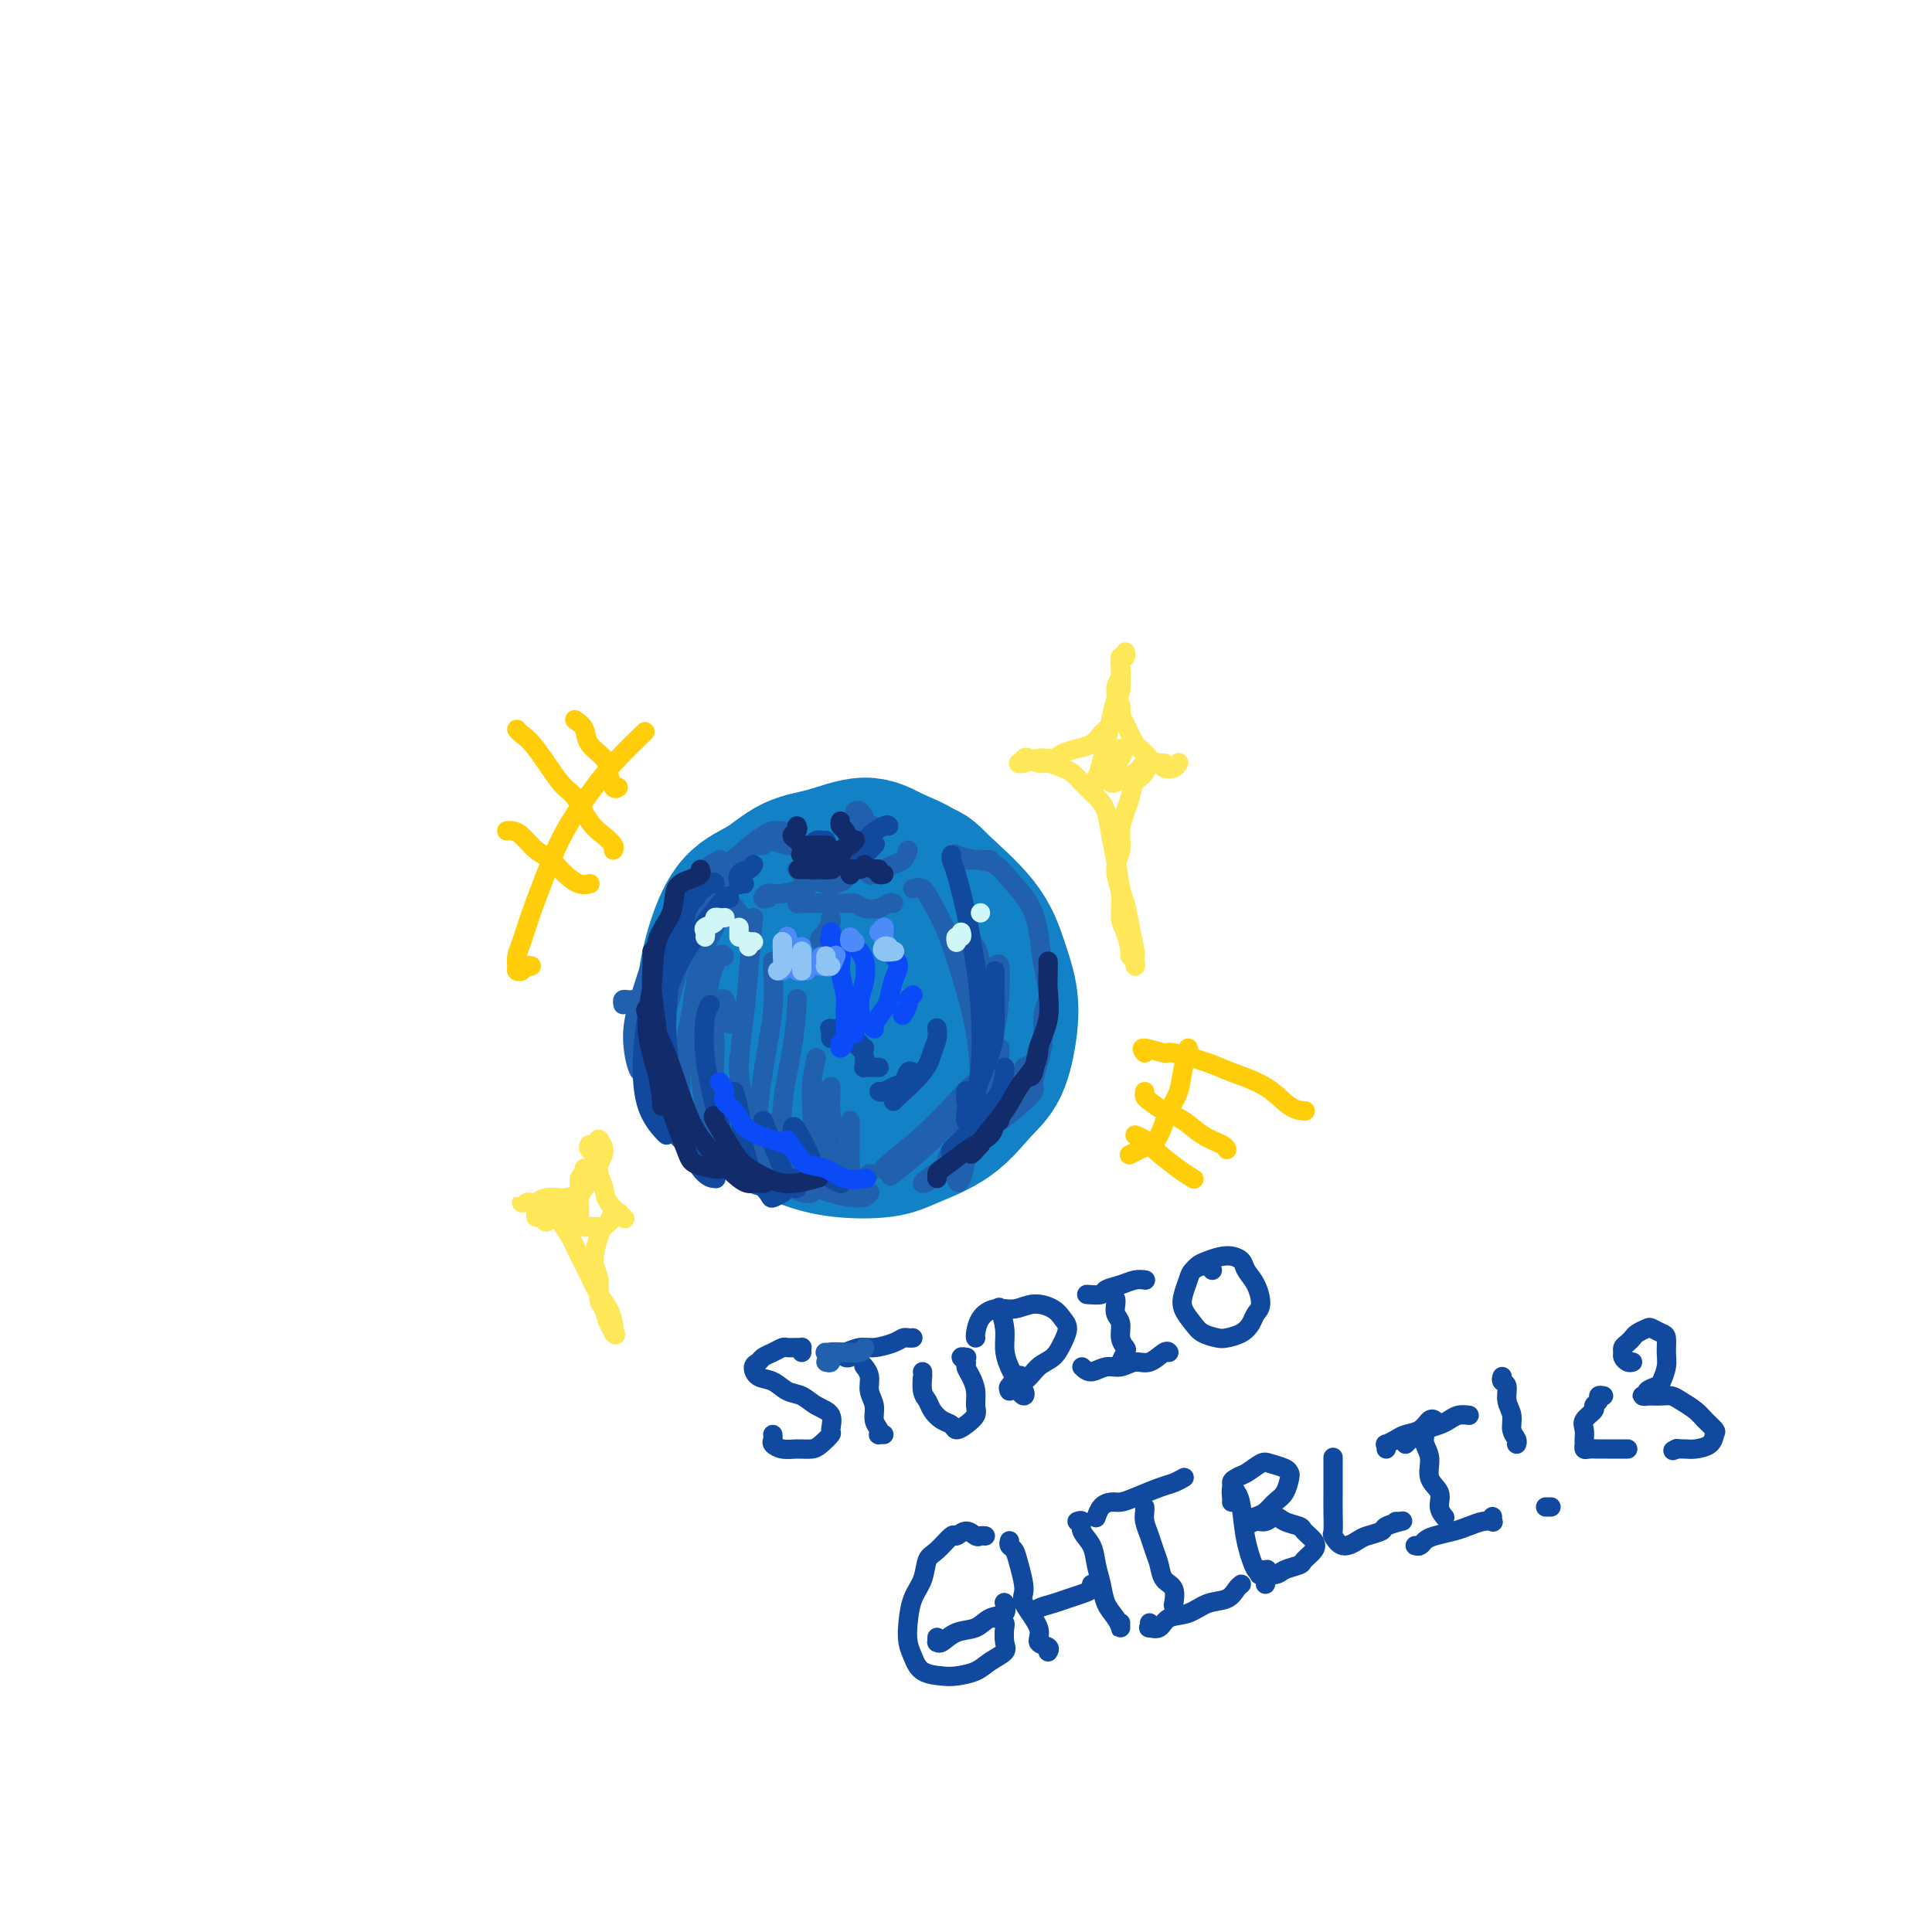 <svg viewBox='0 0 400 400' version='1.1' xmlns='http://www.w3.org/2000/svg' xmlns:xlink='http://www.w3.org/1999/xlink'><g fill='none' stroke='rgb(19,129,197)' stroke-width='28' stroke-linecap='round' stroke-linejoin='round'><path d='M162,190c-0.267,-0.073 -0.533,-0.145 -1,0c-0.467,0.145 -1.133,0.508 -2,1c-0.867,0.492 -1.935,1.113 -3,2c-1.065,0.887 -2.127,2.040 -3,3c-0.873,0.960 -1.557,1.726 -2,3c-0.443,1.274 -0.644,3.054 -1,5c-0.356,1.946 -0.866,4.058 -1,6c-0.134,1.942 0.110,3.716 1,6c0.890,2.284 2.427,5.079 4,7c1.573,1.921 3.182,2.968 5,4c1.818,1.032 3.847,2.048 6,3c2.153,0.952 4.432,1.839 7,2c2.568,0.161 5.427,-0.406 8,-1c2.573,-0.594 4.861,-1.215 7,-2c2.139,-0.785 4.131,-1.733 6,-3c1.869,-1.267 3.617,-2.854 5,-5c1.383,-2.146 2.400,-4.852 3,-7c0.600,-2.148 0.781,-3.737 1,-6c0.219,-2.263 0.475,-5.200 0,-8c-0.475,-2.800 -1.681,-5.463 -3,-8c-1.319,-2.537 -2.752,-4.946 -4,-7c-1.248,-2.054 -2.310,-3.751 -4,-5c-1.690,-1.249 -4.008,-2.049 -6,-3c-1.992,-0.951 -3.659,-2.054 -6,-2c-2.341,0.054 -5.355,1.263 -8,2c-2.645,0.737 -4.922,1.001 -7,2c-2.078,0.999 -3.956,2.734 -6,4c-2.044,1.266 -4.252,2.063 -6,4c-1.748,1.937 -3.036,5.014 -4,8c-0.964,2.986 -1.606,5.881 -2,9c-0.394,3.119 -0.541,6.463 0,9c0.541,2.537 1.771,4.269 3,6'/><path d='M149,219c1.094,3.599 2.329,5.095 4,7c1.671,1.905 3.777,4.218 6,6c2.223,1.782 4.565,3.032 7,4c2.435,0.968 4.965,1.655 8,2c3.035,0.345 6.574,0.347 9,0c2.426,-0.347 3.739,-1.042 6,-2c2.261,-0.958 5.469,-2.179 8,-4c2.531,-1.821 4.386,-4.242 6,-6c1.614,-1.758 2.989,-2.854 4,-5c1.011,-2.146 1.658,-5.341 2,-8c0.342,-2.659 0.378,-4.781 0,-7c-0.378,-2.219 -1.170,-4.533 -2,-7c-0.830,-2.467 -1.699,-5.086 -4,-8c-2.301,-2.914 -6.035,-6.123 -8,-8c-1.965,-1.877 -2.163,-2.424 -4,-3c-1.837,-0.576 -5.314,-1.182 -8,-1c-2.686,0.182 -4.581,1.153 -7,2c-2.419,0.847 -5.363,1.570 -8,3c-2.637,1.430 -4.966,3.567 -7,6c-2.034,2.433 -3.772,5.162 -5,8c-1.228,2.838 -1.945,5.784 -2,9c-0.055,3.216 0.553,6.703 1,9c0.447,2.297 0.732,3.406 2,5c1.268,1.594 3.518,3.675 6,5c2.482,1.325 5.197,1.896 8,2c2.803,0.104 5.694,-0.259 8,-1c2.306,-0.741 4.027,-1.862 6,-3c1.973,-1.138 4.199,-2.295 6,-4c1.801,-1.705 3.177,-3.959 4,-6c0.823,-2.041 1.092,-3.869 1,-6c-0.092,-2.131 -0.546,-4.566 -1,-7'/><path d='M195,201c-0.514,-3.149 -1.800,-4.520 -3,-6c-1.200,-1.480 -2.314,-3.068 -4,-4c-1.686,-0.932 -3.942,-1.208 -6,-1c-2.058,0.208 -3.916,0.900 -6,2c-2.084,1.100 -4.394,2.607 -6,4c-1.606,1.393 -2.509,2.673 -3,4c-0.491,1.327 -0.570,2.701 0,4c0.570,1.299 1.788,2.525 3,3c1.212,0.475 2.419,0.201 4,0c1.581,-0.201 3.536,-0.328 5,-1c1.464,-0.672 2.436,-1.891 3,-3c0.564,-1.109 0.719,-2.110 1,-3c0.281,-0.890 0.688,-1.670 0,-3c-0.688,-1.330 -2.473,-3.211 -4,-4c-1.527,-0.789 -2.798,-0.484 -4,0c-1.202,0.484 -2.336,1.149 -4,2c-1.664,0.851 -3.858,1.888 -5,3c-1.142,1.112 -1.230,2.299 -1,3c0.230,0.701 0.780,0.914 1,1c0.220,0.086 0.110,0.043 0,0'/></g>
<g fill='none' stroke='rgb(33,96,173)' stroke-width='4' stroke-linecap='round' stroke-linejoin='round'><path d='M158,175c-0.436,-0.011 -0.871,-0.023 -1,0c-0.129,0.023 0.049,0.079 0,0c-0.049,-0.079 -0.324,-0.293 -1,0c-0.676,0.293 -1.752,1.093 -3,2c-1.248,0.907 -2.668,1.920 -4,3c-1.332,1.080 -2.578,2.226 -4,4c-1.422,1.774 -3.022,4.174 -4,7c-0.978,2.826 -1.334,6.077 -2,9c-0.666,2.923 -1.641,5.518 -2,7c-0.359,1.482 -0.103,1.852 0,2c0.103,0.148 0.051,0.074 0,0'/><path d='M162,172c-0.740,-0.030 -1.480,-0.061 -2,0c-0.520,0.061 -0.819,0.212 -2,1c-1.181,0.788 -3.244,2.211 -5,4c-1.756,1.789 -3.203,3.943 -5,6c-1.797,2.057 -3.942,4.015 -6,7c-2.058,2.985 -4.029,6.996 -5,10c-0.971,3.004 -0.941,5.001 -1,7c-0.059,1.999 -0.208,4.000 0,5c0.208,1.000 0.774,1.000 1,1c0.226,-0.000 0.113,-0.000 0,0'/><path d='M149,178c-0.939,0.478 -1.878,0.957 -3,2c-1.122,1.043 -2.427,2.651 -4,5c-1.573,2.349 -3.412,5.438 -5,9c-1.588,3.562 -2.923,7.595 -4,11c-1.077,3.405 -1.897,6.181 -2,9c-0.103,2.819 0.511,5.682 1,7c0.489,1.318 0.854,1.091 1,1c0.146,-0.091 0.073,-0.045 0,0'/><path d='M153,180c-0.918,0.450 -1.836,0.900 -3,2c-1.164,1.100 -2.574,2.850 -4,5c-1.426,2.150 -2.868,4.699 -4,8c-1.132,3.301 -1.952,7.354 -3,11c-1.048,3.646 -2.322,6.884 -3,10c-0.678,3.116 -0.759,6.108 0,8c0.759,1.892 2.360,2.683 3,3c0.640,0.317 0.320,0.158 0,0'/><path d='M153,189c-0.729,-0.982 -1.457,-1.964 -2,-2c-0.543,-0.036 -0.900,0.872 -2,3c-1.100,2.128 -2.943,5.474 -4,9c-1.057,3.526 -1.327,7.232 -2,11c-0.673,3.768 -1.749,7.598 -2,12c-0.251,4.402 0.325,9.376 1,12c0.675,2.624 1.451,2.899 2,3c0.549,0.101 0.871,0.029 1,0c0.129,-0.029 0.064,-0.014 0,0'/><path d='M150,198c-0.217,-0.351 -0.434,-0.702 -1,0c-0.566,0.702 -1.483,2.456 -2,5c-0.517,2.544 -0.636,5.876 -1,9c-0.364,3.124 -0.973,6.038 -1,9c-0.027,2.962 0.529,5.970 1,9c0.471,3.030 0.858,6.080 2,8c1.142,1.920 3.038,2.709 4,3c0.962,0.291 0.989,0.083 1,0c0.011,-0.083 0.005,-0.042 0,0'/><path d='M151,212c-0.193,-2.190 -0.386,-4.380 -1,-5c-0.614,-0.620 -1.648,0.329 -2,2c-0.352,1.671 -0.022,4.062 0,7c0.022,2.938 -0.264,6.422 0,10c0.264,3.578 1.080,7.249 2,10c0.920,2.751 1.945,4.583 3,6c1.055,1.417 2.138,2.421 3,3c0.862,0.579 1.501,0.733 2,0c0.499,-0.733 0.857,-2.352 1,-3c0.143,-0.648 0.072,-0.324 0,0'/><path d='M153,219c-0.068,0.790 -0.137,1.580 0,3c0.137,1.420 0.479,3.468 1,6c0.521,2.532 1.222,5.546 2,8c0.778,2.454 1.634,4.346 3,6c1.366,1.654 3.242,3.070 5,4c1.758,0.930 3.399,1.373 4,1c0.601,-0.373 0.162,-1.562 0,-2c-0.162,-0.438 -0.046,-0.125 0,0c0.046,0.125 0.023,0.063 0,0'/><path d='M162,233c0.267,0.810 0.533,1.619 1,3c0.467,1.381 1.134,3.333 2,5c0.866,1.667 1.931,3.049 3,4c1.069,0.951 2.142,1.471 4,2c1.858,0.529 4.500,1.065 6,1c1.500,-0.065 1.857,-0.733 2,-1c0.143,-0.267 0.071,-0.134 0,0'/><path d='M129,208c-0.083,-0.423 -0.167,-0.845 0,-1c0.167,-0.155 0.583,-0.042 1,0c0.417,0.042 0.833,0.012 1,0c0.167,-0.012 0.083,-0.006 0,0'/><path d='M133,212c-0.095,0.114 -0.190,0.229 0,1c0.190,0.771 0.665,2.199 1,4c0.335,1.801 0.531,3.974 1,6c0.469,2.026 1.212,3.906 2,6c0.788,2.094 1.622,4.401 3,6c1.378,1.599 3.301,2.492 5,3c1.699,0.508 3.173,0.633 5,1c1.827,0.367 4.005,0.975 6,1c1.995,0.025 3.806,-0.532 5,-1c1.194,-0.468 1.770,-0.848 2,-1c0.230,-0.152 0.115,-0.076 0,0'/><path d='M156,190c-0.349,3.796 -0.698,7.593 -1,11c-0.302,3.407 -0.557,6.426 -1,10c-0.443,3.574 -1.075,7.704 -1,11c0.075,3.296 0.855,5.760 1,7c0.145,1.240 -0.346,1.257 0,1c0.346,-0.257 1.527,-0.788 2,-1c0.473,-0.212 0.236,-0.106 0,0'/><path d='M160,199c-0.051,0.260 -0.102,0.520 0,2c0.102,1.480 0.356,4.180 0,8c-0.356,3.820 -1.321,8.760 -2,13c-0.679,4.240 -1.071,7.780 -1,10c0.071,2.220 0.607,3.121 1,4c0.393,0.879 0.644,1.737 1,1c0.356,-0.737 0.816,-3.068 1,-4c0.184,-0.932 0.092,-0.466 0,0'/><path d='M165,207c0.050,-0.293 0.100,-0.587 0,1c-0.100,1.587 -0.349,5.054 -1,9c-0.651,3.946 -1.702,8.372 -2,12c-0.298,3.628 0.159,6.460 0,9c-0.159,2.540 -0.932,4.788 -1,6c-0.068,1.212 0.569,1.387 1,1c0.431,-0.387 0.654,-1.335 1,-3c0.346,-1.665 0.813,-4.047 1,-5c0.187,-0.953 0.093,-0.476 0,0'/><path d='M169,219c-0.480,2.211 -0.959,4.423 -1,7c-0.041,2.577 0.357,5.520 0,8c-0.357,2.480 -1.469,4.499 -2,6c-0.531,1.501 -0.483,2.485 0,3c0.483,0.515 1.399,0.562 2,-1c0.601,-1.562 0.886,-4.732 1,-6c0.114,-1.268 0.057,-0.634 0,0'/><path d='M172,226c-0.003,-0.454 -0.006,-0.907 0,-1c0.006,-0.093 0.020,0.175 0,1c-0.020,0.825 -0.074,2.206 0,4c0.074,1.794 0.276,4.000 0,6c-0.276,2.000 -1.030,3.793 -1,5c0.030,1.207 0.843,1.829 1,2c0.157,0.171 -0.342,-0.108 0,-1c0.342,-0.892 1.526,-2.398 2,-3c0.474,-0.602 0.237,-0.301 0,0'/><path d='M176,232c-0.004,0.067 -0.009,0.134 0,1c0.009,0.866 0.030,2.529 0,4c-0.030,1.471 -0.113,2.748 0,4c0.113,1.252 0.422,2.480 1,3c0.578,0.520 1.425,0.332 2,0c0.575,-0.332 0.879,-0.809 1,-1c0.121,-0.191 0.061,-0.095 0,0'/><path d='M189,184c0.691,-0.211 1.383,-0.421 2,0c0.617,0.421 1.160,1.474 2,3c0.840,1.526 1.977,3.524 3,6c1.023,2.476 1.931,5.431 3,9c1.069,3.569 2.300,7.752 3,12c0.700,4.248 0.868,8.561 1,12c0.132,3.439 0.228,6.003 0,8c-0.228,1.997 -0.779,3.428 -1,4c-0.221,0.572 -0.110,0.286 0,0'/><path d='M202,196c0.276,0.532 0.551,1.065 1,3c0.449,1.935 1.070,5.273 1,8c-0.070,2.727 -0.832,4.845 -1,8c-0.168,3.155 0.256,7.349 0,11c-0.256,3.651 -1.193,6.761 -2,10c-0.807,3.239 -1.484,6.608 -2,8c-0.516,1.392 -0.870,0.806 -1,0c-0.130,-0.806 -0.035,-1.832 0,-3c0.035,-1.168 0.010,-2.476 0,-3c-0.010,-0.524 -0.005,-0.262 0,0'/><path d='M206,200c0.414,-0.380 0.827,-0.760 1,0c0.173,0.760 0.104,2.660 0,5c-0.104,2.340 -0.243,5.120 -1,8c-0.757,2.880 -2.133,5.861 -3,9c-0.867,3.139 -1.227,6.438 -2,9c-0.773,2.562 -1.960,4.388 -3,6c-1.040,1.612 -1.934,3.011 -2,3c-0.066,-0.011 0.695,-1.432 1,-2c0.305,-0.568 0.152,-0.284 0,0'/><path d='M207,217c0.023,0.196 0.046,0.392 0,1c-0.046,0.608 -0.160,1.628 -1,3c-0.840,1.372 -2.405,3.097 -4,5c-1.595,1.903 -3.221,3.984 -5,6c-1.779,2.016 -3.710,3.966 -6,6c-2.290,2.034 -4.940,4.153 -6,5c-1.060,0.847 -0.530,0.424 0,0'/><path d='M204,221c0.648,0.308 1.296,0.617 1,1c-0.296,0.383 -1.537,0.841 -3,2c-1.463,1.159 -3.148,3.018 -5,5c-1.852,1.982 -3.869,4.086 -6,6c-2.131,1.914 -4.375,3.637 -6,5c-1.625,1.363 -2.631,2.365 -2,2c0.631,-0.365 2.901,-2.098 4,-3c1.099,-0.902 1.028,-0.972 1,-1c-0.028,-0.028 -0.014,-0.014 0,0'/><path d='M212,221c1.011,-0.526 2.022,-1.051 2,-1c-0.022,0.051 -1.077,0.679 -2,2c-0.923,1.321 -1.716,3.335 -3,5c-1.284,1.665 -3.061,2.980 -5,5c-1.939,2.020 -4.040,4.745 -6,7c-1.960,2.255 -3.777,4.041 -5,5c-1.223,0.959 -1.851,1.090 -2,1c-0.149,-0.090 0.182,-0.401 1,-1c0.818,-0.599 2.122,-1.487 4,-3c1.878,-1.513 4.331,-3.650 6,-5c1.669,-1.350 2.555,-1.914 4,-3c1.445,-1.086 3.449,-2.694 5,-4c1.551,-1.306 2.649,-2.310 3,-3c0.351,-0.690 -0.045,-1.067 0,-2c0.045,-0.933 0.531,-2.421 1,-4c0.469,-1.579 0.922,-3.250 1,-5c0.078,-1.750 -0.218,-3.580 0,-5c0.218,-1.420 0.949,-2.431 1,-4c0.051,-1.569 -0.579,-3.695 -1,-6c-0.421,-2.305 -0.631,-4.788 -1,-7c-0.369,-2.212 -0.895,-4.151 -2,-6c-1.105,-1.849 -2.789,-3.607 -4,-5c-1.211,-1.393 -1.949,-2.422 -3,-3c-1.051,-0.578 -2.417,-0.705 -4,-1c-1.583,-0.295 -3.384,-0.759 -4,-1c-0.616,-0.241 -0.046,-0.261 0,0c0.046,0.261 -0.432,0.802 0,1c0.432,0.198 1.776,0.053 3,0c1.224,-0.053 2.330,-0.014 3,0c0.670,0.014 0.906,0.004 1,0c0.094,-0.004 0.047,-0.002 0,0'/><path d='M167,180c-0.433,0.417 -0.866,0.833 -1,1c-0.134,0.167 0.032,0.084 0,0c-0.032,-0.084 -0.263,-0.169 0,0c0.263,0.169 1.021,0.592 2,1c0.979,0.408 2.179,0.803 3,1c0.821,0.197 1.262,0.197 2,0c0.738,-0.197 1.772,-0.593 2,-1c0.228,-0.407 -0.350,-0.827 -1,-1c-0.650,-0.173 -1.371,-0.099 -2,0c-0.629,0.099 -1.165,0.223 -2,0c-0.835,-0.223 -1.970,-0.792 -3,-1c-1.030,-0.208 -1.954,-0.054 -2,0c-0.046,0.054 0.786,0.007 1,0c0.214,-0.007 -0.191,0.027 0,0c0.191,-0.027 0.977,-0.115 2,0c1.023,0.115 2.283,0.435 3,0c0.717,-0.435 0.891,-1.623 1,-2c0.109,-0.377 0.154,0.058 0,0c-0.154,-0.058 -0.508,-0.608 -1,-1c-0.492,-0.392 -1.122,-0.627 -2,-1c-0.878,-0.373 -2.003,-0.886 -3,-1c-0.997,-0.114 -1.866,0.170 -3,0c-1.134,-0.170 -2.532,-0.792 -3,-1c-0.468,-0.208 -0.005,-0.000 0,0c0.005,0.000 -0.446,-0.206 0,0c0.446,0.206 1.790,0.826 3,1c1.210,0.174 2.286,-0.097 3,0c0.714,0.097 1.068,0.562 2,1c0.932,0.438 2.443,0.849 3,1c0.557,0.151 0.159,0.043 0,0c-0.159,-0.043 -0.080,-0.022 0,0'/><path d='M177,168c0.257,-0.179 0.514,-0.359 1,0c0.486,0.359 1.201,1.256 1,2c-0.201,0.744 -1.318,1.334 -2,2c-0.682,0.666 -0.929,1.408 -1,2c-0.071,0.592 0.032,1.035 0,1c-0.032,-0.035 -0.201,-0.548 0,-1c0.201,-0.452 0.772,-0.843 1,-1c0.228,-0.157 0.114,-0.078 0,0'/><path d='M181,171c-0.350,0.326 -0.700,0.651 -1,1c-0.300,0.349 -0.549,0.720 -1,1c-0.451,0.280 -1.104,0.468 -2,1c-0.896,0.532 -2.037,1.407 -3,2c-0.963,0.593 -1.750,0.905 -2,1c-0.250,0.095 0.035,-0.027 0,0c-0.035,0.027 -0.391,0.203 0,0c0.391,-0.203 1.528,-0.785 3,-1c1.472,-0.215 3.278,-0.061 4,0c0.722,0.061 0.361,0.031 0,0'/><path d='M188,176c-0.243,0.755 -0.486,1.510 -1,2c-0.514,0.490 -1.298,0.716 -2,1c-0.702,0.284 -1.323,0.626 -2,1c-0.677,0.374 -1.411,0.780 -2,1c-0.589,0.220 -1.034,0.255 -1,0c0.034,-0.255 0.548,-0.799 1,-1c0.452,-0.201 0.844,-0.057 1,0c0.156,0.057 0.078,0.029 0,0'/><path d='M185,187c-0.273,-0.105 -0.545,-0.210 -1,0c-0.455,0.210 -1.092,0.736 -2,1c-0.908,0.264 -2.086,0.267 -3,0c-0.914,-0.267 -1.565,-0.804 -2,-1c-0.435,-0.196 -0.653,-0.053 -1,0c-0.347,0.053 -0.824,0.014 -1,0c-0.176,-0.014 -0.050,-0.004 0,0c0.050,0.004 0.025,0.002 0,0'/><path d='M172,190c0.087,0.263 0.174,0.526 0,1c-0.174,0.474 -0.610,1.160 -1,2c-0.390,0.840 -0.733,1.833 -1,2c-0.267,0.167 -0.456,-0.494 0,-1c0.456,-0.506 1.559,-0.859 2,-1c0.441,-0.141 0.221,-0.071 0,0'/><path d='M174,187c-0.771,0.001 -1.541,0.001 -2,0c-0.459,-0.001 -0.606,-0.004 -1,0c-0.394,0.004 -1.034,0.015 -2,0c-0.966,-0.015 -2.259,-0.057 -3,0c-0.741,0.057 -0.931,0.211 -1,0c-0.069,-0.211 -0.019,-0.788 0,-1c0.019,-0.212 0.005,-0.061 0,0c-0.005,0.061 -0.003,0.030 0,0'/><path d='M159,186c-0.475,0.121 -0.950,0.243 -1,0c-0.050,-0.243 0.326,-0.850 1,-1c0.674,-0.150 1.644,0.156 3,0c1.356,-0.156 3.096,-0.773 4,-1c0.904,-0.227 0.973,-0.065 1,0c0.027,0.065 0.014,0.032 0,0'/></g>
<g fill='none' stroke='rgb(17,73,159)' stroke-width='4' stroke-linecap='round' stroke-linejoin='round'><path d='M169,175c-0.435,0.793 -0.869,1.585 -1,2c-0.131,0.415 0.042,0.451 0,1c-0.042,0.549 -0.300,1.611 0,2c0.300,0.389 1.158,0.105 2,0c0.842,-0.105 1.669,-0.030 2,0c0.331,0.030 0.165,0.015 0,0'/><path d='M175,177c-0.405,-0.114 -0.811,-0.229 -1,0c-0.189,0.229 -0.162,0.800 0,1c0.162,0.200 0.461,0.029 1,0c0.539,-0.029 1.320,0.085 2,0c0.680,-0.085 1.260,-0.369 2,-1c0.740,-0.631 1.640,-1.609 2,-2c0.360,-0.391 0.180,-0.196 0,0'/><path d='M184,171c-0.097,-0.182 -0.194,-0.364 -1,0c-0.806,0.364 -2.321,1.274 -3,2c-0.679,0.726 -0.522,1.266 -1,2c-0.478,0.734 -1.592,1.661 -2,2c-0.408,0.339 -0.110,0.091 0,0c0.110,-0.091 0.031,-0.026 0,0c-0.031,0.026 -0.016,0.013 0,0'/><path d='M171,174c-0.348,0.028 -0.696,0.056 -1,0c-0.304,-0.056 -0.565,-0.197 -1,0c-0.435,0.197 -1.044,0.733 -1,1c0.044,0.267 0.743,0.264 1,0c0.257,-0.264 0.074,-0.790 0,-1c-0.074,-0.210 -0.037,-0.105 0,0'/><path d='M156,179c-0.194,0.370 -0.388,0.740 -1,1c-0.612,0.260 -1.642,0.409 -2,1c-0.358,0.591 -0.043,1.622 0,2c0.043,0.378 -0.184,0.101 0,0c0.184,-0.101 0.780,-0.027 1,0c0.220,0.027 0.063,0.008 0,0c-0.063,-0.008 -0.031,-0.004 0,0'/><path d='M151,186c-0.069,-0.425 -0.138,-0.850 -1,0c-0.862,0.850 -2.518,2.974 -4,5c-1.482,2.026 -2.789,3.955 -4,6c-1.211,2.045 -2.325,4.208 -3,6c-0.675,1.792 -0.913,3.213 -1,4c-0.087,0.787 -0.025,0.939 0,1c0.025,0.061 0.012,0.030 0,0'/><path d='M148,183c-0.010,-0.320 -0.020,-0.640 -1,0c-0.980,0.640 -2.929,2.239 -4,4c-1.071,1.761 -1.264,3.684 -2,6c-0.736,2.316 -2.015,5.024 -3,8c-0.985,2.976 -1.676,6.220 -2,9c-0.324,2.780 -0.279,5.095 0,7c0.279,1.905 0.794,3.402 1,4c0.206,0.598 0.103,0.299 0,0'/><path d='M144,186c-0.583,0.035 -1.165,0.070 -2,1c-0.835,0.930 -1.921,2.754 -3,5c-1.079,2.246 -2.149,4.913 -3,8c-0.851,3.087 -1.482,6.592 -2,10c-0.518,3.408 -0.923,6.717 -1,10c-0.077,3.283 0.175,6.540 1,9c0.825,2.460 2.222,4.124 3,5c0.778,0.876 0.937,0.965 1,1c0.063,0.035 0.032,0.018 0,0'/><path d='M141,198c-0.345,-0.079 -0.691,-0.157 -1,0c-0.309,0.157 -0.582,0.550 -1,3c-0.418,2.450 -0.980,6.958 -1,11c-0.020,4.042 0.503,7.619 1,11c0.497,3.381 0.968,6.566 2,10c1.032,3.434 2.624,7.117 4,9c1.376,1.883 2.536,1.967 3,2c0.464,0.033 0.232,0.017 0,0'/><path d='M147,208c-0.377,0.616 -0.754,1.233 -1,3c-0.246,1.767 -0.361,4.686 0,8c0.361,3.314 1.197,7.024 2,10c0.803,2.976 1.574,5.217 2,7c0.426,1.783 0.506,3.107 1,4c0.494,0.893 1.402,1.356 2,1c0.598,-0.356 0.885,-1.530 1,-2c0.115,-0.470 0.057,-0.235 0,0'/><path d='M152,226c0.347,1.050 0.693,2.100 1,4c0.307,1.900 0.573,4.649 1,7c0.427,2.351 1.015,4.304 2,6c0.985,1.696 2.367,3.135 3,4c0.633,0.865 0.517,1.156 1,1c0.483,-0.156 1.567,-0.759 2,-1c0.433,-0.241 0.217,-0.121 0,0'/><path d='M158,232c0.633,1.626 1.266,3.251 2,5c0.734,1.749 1.570,3.621 2,5c0.430,1.379 0.456,2.267 1,3c0.544,0.733 1.608,1.313 2,1c0.392,-0.313 0.112,-1.518 0,-2c-0.112,-0.482 -0.056,-0.241 0,0'/><path d='M164,234c0.093,-0.633 0.186,-1.266 1,0c0.814,1.266 2.348,4.430 3,6c0.652,1.570 0.422,1.544 1,2c0.578,0.456 1.963,1.392 3,2c1.037,0.608 1.725,0.888 2,1c0.275,0.112 0.138,0.056 0,0'/><path d='M197,177c-0.067,0.253 -0.134,0.506 0,1c0.134,0.494 0.467,1.228 1,3c0.533,1.772 1.264,4.583 2,8c0.736,3.417 1.476,7.442 2,11c0.524,3.558 0.830,6.650 1,10c0.170,3.350 0.203,6.957 0,10c-0.203,3.043 -0.643,5.523 -1,7c-0.357,1.477 -0.632,1.953 -1,2c-0.368,0.047 -0.830,-0.333 -1,-1c-0.170,-0.667 -0.049,-1.619 0,-2c0.049,-0.381 0.024,-0.190 0,0'/><path d='M206,201c-0.008,1.022 -0.015,2.045 0,4c0.015,1.955 0.053,4.844 0,7c-0.053,2.156 -0.196,3.580 -1,6c-0.804,2.420 -2.268,5.836 -3,8c-0.732,2.164 -0.732,3.077 -1,4c-0.268,0.923 -0.804,1.856 -1,2c-0.196,0.144 -0.053,-0.500 0,-1c0.053,-0.500 0.015,-0.857 0,-1c-0.015,-0.143 -0.008,-0.071 0,0'/><path d='M208,221c-0.013,-0.015 -0.026,-0.030 0,0c0.026,0.030 0.090,0.106 0,1c-0.090,0.894 -0.336,2.608 -1,4c-0.664,1.392 -1.747,2.464 -3,4c-1.253,1.536 -2.676,3.535 -4,5c-1.324,1.465 -2.549,2.394 -3,3c-0.451,0.606 -0.129,0.887 0,1c0.129,0.113 0.064,0.056 0,0'/><path d='M194,213c-0.024,-0.158 -0.049,-0.315 0,0c0.049,0.315 0.171,1.104 0,2c-0.171,0.896 -0.634,1.900 -1,3c-0.366,1.100 -0.634,2.295 -2,4c-1.366,1.705 -3.829,3.921 -5,5c-1.171,1.079 -1.049,1.023 -1,1c0.049,-0.023 0.024,-0.011 0,0'/><path d='M189,222c-0.356,-0.204 -0.712,-0.409 -1,0c-0.288,0.409 -0.508,1.430 -1,2c-0.492,0.570 -1.256,0.689 -2,1c-0.744,0.311 -1.467,0.815 -2,1c-0.533,0.185 -0.874,0.050 -1,0c-0.126,-0.050 -0.036,-0.014 0,0c0.036,0.014 0.018,0.007 0,0'/><path d='M182,221c-0.196,0.006 -0.392,0.012 -1,0c-0.608,-0.012 -1.627,-0.042 -2,0c-0.373,0.042 -0.100,0.156 0,0c0.100,-0.156 0.027,-0.580 0,-1c-0.027,-0.420 -0.008,-0.834 0,-1c0.008,-0.166 0.004,-0.083 0,0'/><path d='M179,217c-0.453,0.111 -0.906,0.222 -1,0c-0.094,-0.222 0.171,-0.778 0,-1c-0.171,-0.222 -0.778,-0.111 -1,0c-0.222,0.111 -0.060,0.222 0,0c0.060,-0.222 0.017,-0.778 0,-1c-0.017,-0.222 -0.009,-0.111 0,0'/><path d='M174,213c0.226,-0.006 0.453,-0.012 0,0c-0.453,0.012 -1.585,0.042 -2,0c-0.415,-0.042 -0.111,-0.156 0,0c0.111,0.156 0.030,0.580 0,1c-0.030,0.420 -0.009,0.834 0,1c0.009,0.166 0.004,0.083 0,0'/></g>
<g fill='none' stroke='rgb(18,43,106)' stroke-width='4' stroke-linecap='round' stroke-linejoin='round'><path d='M145,180c0.137,0.338 0.275,0.677 0,1c-0.275,0.323 -0.962,0.632 -2,1c-1.038,0.368 -2.427,0.797 -3,2c-0.573,1.203 -0.329,3.180 -1,5c-0.671,1.820 -2.257,3.482 -3,6c-0.743,2.518 -0.644,5.890 -1,9c-0.356,3.110 -1.167,5.958 -1,9c0.167,3.042 1.313,6.279 2,9c0.687,2.721 0.916,4.925 1,6c0.084,1.075 0.024,1.021 0,1c-0.024,-0.021 -0.012,-0.011 0,0'/><path d='M135,197c0.025,0.884 0.050,1.769 0,3c-0.050,1.231 -0.175,2.809 0,5c0.175,2.191 0.649,4.996 1,8c0.351,3.004 0.577,6.206 1,9c0.423,2.794 1.041,5.179 2,8c0.959,2.821 2.257,6.076 3,8c0.743,1.924 0.931,2.516 2,3c1.069,0.484 3.019,0.861 4,1c0.981,0.139 0.995,0.040 1,0c0.005,-0.040 0.003,-0.020 0,0'/><path d='M134,209c-0.268,-0.069 -0.535,-0.139 0,1c0.535,1.139 1.873,3.486 3,6c1.127,2.514 2.045,5.195 3,8c0.955,2.805 1.948,5.732 3,8c1.052,2.268 2.163,3.876 4,6c1.837,2.124 4.400,4.765 6,6c1.600,1.235 2.239,1.063 3,1c0.761,-0.063 1.646,-0.018 2,0c0.354,0.018 0.177,0.009 0,0'/><path d='M148,231c-0.281,-0.044 -0.563,-0.088 0,1c0.563,1.088 1.969,3.307 3,5c1.031,1.693 1.685,2.860 3,4c1.315,1.140 3.291,2.254 5,3c1.709,0.746 3.153,1.124 5,1c1.847,-0.124 4.099,-0.750 5,-1c0.901,-0.250 0.450,-0.125 0,0'/><path d='M165,171c0.138,0.332 0.276,0.663 0,1c-0.276,0.337 -0.967,0.679 -1,1c-0.033,0.321 0.591,0.622 1,1c0.409,0.378 0.605,0.833 1,1c0.395,0.167 0.991,0.045 2,0c1.009,-0.045 2.431,-0.013 3,0c0.569,0.013 0.284,0.006 0,0'/><path d='M167,177c-0.380,0.028 -0.760,0.056 -1,0c-0.240,-0.056 -0.341,-0.197 0,0c0.341,0.197 1.125,0.732 2,1c0.875,0.268 1.843,0.268 3,0c1.157,-0.268 2.504,-0.803 3,-1c0.496,-0.197 0.142,-0.056 0,0c-0.142,0.056 -0.071,0.028 0,0'/><path d='M174,170c-0.083,0.369 -0.167,0.738 0,1c0.167,0.262 0.583,0.417 1,1c0.417,0.583 0.833,1.595 1,2c0.167,0.405 0.083,0.202 0,0'/><path d='M177,174c0.067,-0.098 0.133,-0.195 0,0c-0.133,0.195 -0.466,0.683 -1,1c-0.534,0.317 -1.267,0.463 -2,1c-0.733,0.537 -1.464,1.464 -2,2c-0.536,0.536 -0.876,0.680 -1,1c-0.124,0.320 -0.034,0.817 0,1c0.034,0.183 0.010,0.052 0,0c-0.010,-0.052 -0.005,-0.026 0,0'/><path d='M166,180c-0.515,0.000 -1.031,0.000 -1,0c0.031,0.000 0.607,0.000 1,0c0.393,0.000 0.603,0.000 1,0c0.397,0.000 0.983,0.000 2,0c1.017,0.000 2.466,0.000 3,0c0.534,0.000 0.153,0.000 0,0c-0.153,0.000 -0.076,0.000 0,0'/><path d='M179,179c-0.196,0.452 -0.393,0.905 -1,1c-0.607,0.095 -1.625,-0.167 -2,0c-0.375,0.167 -0.107,0.762 0,1c0.107,0.238 0.054,0.119 0,0'/><path d='M181,180c-0.121,0.030 -0.242,0.061 0,0c0.242,-0.061 0.848,-0.212 1,0c0.152,0.212 -0.152,0.788 0,1c0.152,0.212 0.758,0.061 1,0c0.242,-0.061 0.121,-0.030 0,0'/><path d='M217,199c0.015,0.536 0.029,1.072 0,2c-0.029,0.928 -0.103,2.249 0,4c0.103,1.751 0.381,3.933 0,6c-0.381,2.067 -1.422,4.018 -2,6c-0.578,1.982 -0.694,3.995 -1,5c-0.306,1.005 -0.802,1.001 -1,1c-0.198,-0.001 -0.099,-0.001 0,0'/><path d='M215,217c0.039,0.173 0.078,0.346 0,1c-0.078,0.654 -0.272,1.789 -1,3c-0.728,1.211 -1.989,2.497 -3,4c-1.011,1.503 -1.771,3.223 -3,5c-1.229,1.777 -2.928,3.611 -4,5c-1.072,1.389 -1.516,2.334 -2,3c-0.484,0.666 -1.006,1.055 -1,1c0.006,-0.055 0.540,-0.553 1,-1c0.460,-0.447 0.846,-0.842 1,-1c0.154,-0.158 0.077,-0.079 0,0'/><path d='M207,232c-0.384,0.247 -0.768,0.493 -1,1c-0.232,0.507 -0.311,1.273 -1,2c-0.689,0.727 -1.989,1.414 -3,2c-1.011,0.586 -1.735,1.071 -3,2c-1.265,0.929 -3.071,2.300 -4,3c-0.929,0.700 -0.981,0.727 -1,1c-0.019,0.273 -0.005,0.792 0,1c0.005,0.208 0.003,0.104 0,0'/></g>
<g fill='none' stroke='rgb(11,75,247)' stroke-width='4' stroke-linecap='round' stroke-linejoin='round'><path d='M172,193c0.063,0.347 0.126,0.694 0,1c-0.126,0.306 -0.440,0.572 0,1c0.440,0.428 1.636,1.017 2,2c0.364,0.983 -0.102,2.359 0,4c0.102,1.641 0.774,3.546 1,5c0.226,1.454 0.008,2.456 0,4c-0.008,1.544 0.194,3.630 0,5c-0.194,1.370 -0.783,2.023 -1,2c-0.217,-0.023 -0.062,-0.721 0,-1c0.062,-0.279 0.031,-0.140 0,0'/><path d='M178,197c-0.104,-0.133 -0.209,-0.265 0,0c0.209,0.265 0.731,0.929 1,2c0.269,1.071 0.283,2.551 0,4c-0.283,1.449 -0.864,2.868 -1,4c-0.136,1.132 0.174,1.977 0,3c-0.174,1.023 -0.830,2.223 -1,3c-0.170,0.777 0.147,1.132 0,1c-0.147,-0.132 -0.756,-0.752 -1,-1c-0.244,-0.248 -0.122,-0.124 0,0'/><path d='M185,198c0.509,0.617 1.019,1.233 1,2c-0.019,0.767 -0.565,1.684 -1,3c-0.435,1.316 -0.757,3.032 -1,4c-0.243,0.968 -0.405,1.187 -1,2c-0.595,0.813 -1.622,2.219 -2,3c-0.378,0.781 -0.108,0.937 0,1c0.108,0.063 0.054,0.031 0,0'/><path d='M189,206c-0.452,0.369 -0.905,0.738 -1,1c-0.095,0.262 0.167,0.417 0,1c-0.167,0.583 -0.762,1.595 -1,2c-0.238,0.405 -0.119,0.202 0,0'/><path d='M149,224c0.472,0.659 0.945,1.318 1,2c0.055,0.682 -0.306,1.387 0,2c0.306,0.613 1.280,1.135 2,2c0.720,0.865 1.185,2.074 2,3c0.815,0.926 1.981,1.568 3,2c1.019,0.432 1.890,0.655 3,1c1.110,0.345 2.460,0.813 3,1c0.540,0.187 0.270,0.094 0,0'/><path d='M163,236c0.716,1.056 1.432,2.111 2,3c0.568,0.889 0.986,1.611 2,2c1.014,0.389 2.622,0.444 4,1c1.378,0.556 2.525,1.611 4,2c1.475,0.389 3.279,0.111 4,0c0.721,-0.111 0.361,-0.056 0,0'/></g>
<g fill='none' stroke='rgb(77,139,249)' stroke-width='4' stroke-linecap='round' stroke-linejoin='round'><path d='M163,194c-0.030,-0.124 -0.061,-0.247 0,0c0.061,0.247 0.212,0.865 0,1c-0.212,0.135 -0.789,-0.213 -1,0c-0.211,0.213 -0.057,0.985 0,2c0.057,1.015 0.015,2.272 0,3c-0.015,0.728 -0.004,0.927 0,1c0.004,0.073 0.001,0.021 0,0c-0.001,-0.021 -0.001,-0.010 0,0'/><path d='M166,196c-0.031,0.477 -0.062,0.955 0,1c0.062,0.045 0.215,-0.342 0,0c-0.215,0.342 -0.800,1.412 -1,2c-0.200,0.588 -0.015,0.693 0,1c0.015,0.307 -0.140,0.814 0,1c0.140,0.186 0.576,0.050 1,0c0.424,-0.050 0.835,-0.014 1,0c0.165,0.014 0.082,0.007 0,0'/><path d='M170,198c-0.009,0.309 -0.017,0.618 0,1c0.017,0.382 0.060,0.836 0,1c-0.060,0.164 -0.223,0.036 0,0c0.223,-0.036 0.830,0.018 1,0c0.170,-0.018 -0.099,-0.108 0,0c0.099,0.108 0.565,0.414 1,0c0.435,-0.414 0.839,-1.547 1,-2c0.161,-0.453 0.081,-0.227 0,0'/><path d='M176,195c0.030,-0.536 0.060,-1.071 0,-1c-0.060,0.071 -0.208,0.750 0,1c0.208,0.250 0.774,0.071 1,0c0.226,-0.071 0.113,-0.036 0,0'/><path d='M182,193c0.423,-0.481 0.845,-0.962 1,-1c0.155,-0.038 0.041,0.368 0,1c-0.041,0.632 -0.011,1.489 0,2c0.011,0.511 0.003,0.676 0,1c-0.003,0.324 -0.001,0.807 0,1c0.001,0.193 0.000,0.097 0,0'/></g>
<g fill='none' stroke='rgb(141,196,244)' stroke-width='4' stroke-linecap='round' stroke-linejoin='round'><path d='M162,196c-0.002,-0.633 -0.004,-1.266 0,-1c0.004,0.266 0.015,1.430 0,2c-0.015,0.570 -0.056,0.544 0,1c0.056,0.456 0.207,1.392 0,2c-0.207,0.608 -0.774,0.888 -1,1c-0.226,0.112 -0.113,0.056 0,0'/><path d='M166,197c0.000,-0.061 0.000,-0.121 0,0c0.000,0.121 0.000,0.425 0,1c0.000,0.575 -0.000,1.422 0,2c0.000,0.578 0.000,0.886 0,1c0.000,0.114 0.000,0.032 0,0c0.000,-0.032 0.000,-0.016 0,0'/><path d='M171,198c0.002,-0.083 0.004,-0.166 0,0c-0.004,0.166 -0.015,0.580 0,1c0.015,0.420 0.056,0.844 0,1c-0.056,0.156 -0.207,0.042 0,0c0.207,-0.042 0.774,-0.012 1,0c0.226,0.012 0.113,0.006 0,0'/><path d='M184,196c-0.363,-0.113 -0.726,-0.226 -1,0c-0.274,0.226 -0.458,0.792 0,1c0.458,0.208 1.560,0.060 2,0c0.440,-0.060 0.220,-0.030 0,0'/></g>
<g fill='none' stroke='rgb(208,246,247)' stroke-width='4' stroke-linecap='round' stroke-linejoin='round'><path d='M150,190c0.079,-0.006 0.157,-0.013 0,0c-0.157,0.013 -0.550,0.045 -1,0c-0.450,-0.045 -0.958,-0.166 -1,0c-0.042,0.166 0.381,0.619 0,1c-0.381,0.381 -1.566,0.691 -2,1c-0.434,0.309 -0.116,0.619 0,1c0.116,0.381 0.031,0.833 0,1c-0.031,0.167 -0.009,0.048 0,0c0.009,-0.048 0.004,-0.024 0,0'/><path d='M153,192c0.000,0.452 0.000,0.905 0,1c0.000,0.095 0.000,-0.167 0,0c0.000,0.167 0.000,0.762 0,1c-0.000,0.238 0.000,0.119 0,0'/><path d='M155,195c0.536,-0.008 1.072,-0.016 1,0c-0.072,0.016 -0.751,0.056 -1,0c-0.249,-0.056 -0.067,-0.207 0,0c0.067,0.207 0.019,0.774 0,1c-0.019,0.226 -0.010,0.113 0,0'/><path d='M199,193c0.113,0.453 0.226,0.906 0,1c-0.226,0.094 -0.793,-0.171 -1,0c-0.207,0.171 -0.056,0.777 0,1c0.056,0.223 0.016,0.064 0,0c-0.016,-0.064 -0.008,-0.032 0,0'/><path d='M203,189c0.000,0.000 0.000,0.000 0,0c0.000,0.000 0.000,0.000 0,0c0.000,0.000 0.000,0.000 0,0c-0.000,0.000 0.000,0.000 0,0'/></g>
<g fill='none' stroke='rgb(254,232,89)' stroke-width='4' stroke-linecap='round' stroke-linejoin='round'><path d='M232,141c0.001,-0.505 0.001,-1.010 0,-1c-0.001,0.010 -0.004,0.534 0,1c0.004,0.466 0.016,0.873 0,1c-0.016,0.127 -0.059,-0.027 0,0c0.059,0.027 0.220,0.233 0,1c-0.220,0.767 -0.821,2.093 -1,3c-0.179,0.907 0.062,1.395 0,2c-0.062,0.605 -0.429,1.328 -1,2c-0.571,0.672 -1.345,1.294 -2,2c-0.655,0.706 -1.189,1.494 -2,2c-0.811,0.506 -1.898,0.728 -3,1c-1.102,0.272 -2.218,0.595 -3,1c-0.782,0.405 -1.230,0.894 -2,1c-0.770,0.106 -1.863,-0.171 -3,0c-1.137,0.171 -2.317,0.791 -3,1c-0.683,0.209 -0.870,0.007 -1,0c-0.130,-0.007 -0.202,0.179 0,0c0.202,-0.179 0.676,-0.724 1,-1c0.324,-0.276 0.496,-0.282 1,0c0.504,0.282 1.341,0.851 2,1c0.659,0.149 1.139,-0.122 2,0c0.861,0.122 2.104,0.639 3,1c0.896,0.361 1.444,0.567 2,1c0.556,0.433 1.119,1.093 2,2c0.881,0.907 2.081,2.061 3,3c0.919,0.939 1.555,1.664 2,3c0.445,1.336 0.697,3.283 1,5c0.303,1.717 0.658,3.205 1,5c0.342,1.795 0.671,3.898 1,6'/><path d='M232,184c0.955,3.395 0.844,2.382 1,3c0.156,0.618 0.579,2.867 1,5c0.421,2.133 0.841,4.151 1,5c0.159,0.849 0.057,0.528 0,1c-0.057,0.472 -0.071,1.735 0,2c0.071,0.265 0.225,-0.469 0,-1c-0.225,-0.531 -0.830,-0.861 -1,-1c-0.170,-0.139 0.093,-0.088 0,-1c-0.093,-0.912 -0.543,-2.789 -1,-4c-0.457,-1.211 -0.922,-1.758 -1,-3c-0.078,-1.242 0.231,-3.179 0,-5c-0.231,-1.821 -1.001,-3.526 -1,-5c0.001,-1.474 0.773,-2.716 1,-4c0.227,-1.284 -0.090,-2.609 0,-4c0.090,-1.391 0.586,-2.850 1,-4c0.414,-1.150 0.744,-1.993 1,-3c0.256,-1.007 0.436,-2.179 1,-3c0.564,-0.821 1.510,-1.292 2,-2c0.490,-0.708 0.524,-1.654 1,-2c0.476,-0.346 1.392,-0.093 2,0c0.608,0.093 0.906,0.025 1,0c0.094,-0.025 -0.015,-0.009 0,0c0.015,0.009 0.155,0.009 0,0c-0.155,-0.009 -0.604,-0.028 -1,0c-0.396,0.028 -0.739,0.101 -1,0c-0.261,-0.101 -0.441,-0.378 -1,-1c-0.559,-0.622 -1.497,-1.591 -2,-2c-0.503,-0.409 -0.572,-0.260 -1,-1c-0.428,-0.740 -1.214,-2.370 -2,-4'/><path d='M233,150c-1.233,-2.004 -0.815,-3.014 -1,-4c-0.185,-0.986 -0.974,-1.948 -1,-3c-0.026,-1.052 0.711,-2.196 1,-3c0.289,-0.804 0.131,-1.269 0,-2c-0.131,-0.731 -0.235,-1.728 0,-2c0.235,-0.272 0.809,0.180 1,0c0.191,-0.180 -0.001,-0.991 0,-1c0.001,-0.009 0.197,0.786 0,1c-0.197,0.214 -0.785,-0.151 -1,0c-0.215,0.151 -0.057,0.820 0,1c0.057,0.180 0.012,-0.129 0,0c-0.012,0.129 0.008,0.697 0,1c-0.008,0.303 -0.044,0.342 0,1c0.044,0.658 0.166,1.936 0,3c-0.166,1.064 -0.621,1.913 -1,3c-0.379,1.087 -0.680,2.410 -1,4c-0.320,1.590 -0.657,3.446 -1,5c-0.343,1.554 -0.691,2.807 -1,4c-0.309,1.193 -0.578,2.328 -1,3c-0.422,0.672 -0.996,0.882 -1,1c-0.004,0.118 0.563,0.143 1,0c0.437,-0.143 0.744,-0.453 1,-1c0.256,-0.547 0.460,-1.332 1,-2c0.540,-0.668 1.415,-1.218 2,-2c0.585,-0.782 0.882,-1.795 1,-2c0.118,-0.205 0.059,0.397 0,1'/><path d='M232,156c0.819,-0.584 0.367,0.456 0,1c-0.367,0.544 -0.650,0.591 -1,1c-0.350,0.409 -0.768,1.178 -1,2c-0.232,0.822 -0.280,1.695 0,2c0.280,0.305 0.887,0.040 1,0c0.113,-0.040 -0.268,0.143 0,0c0.268,-0.143 1.185,-0.613 2,-1c0.815,-0.387 1.528,-0.692 2,-1c0.472,-0.308 0.704,-0.619 1,-1c0.296,-0.381 0.656,-0.831 1,-1c0.344,-0.169 0.673,-0.058 1,0c0.327,0.058 0.652,0.064 1,0c0.348,-0.064 0.720,-0.199 1,0c0.280,0.199 0.467,0.733 1,1c0.533,0.267 1.411,0.267 2,0c0.589,-0.267 0.889,-0.803 1,-1c0.111,-0.197 0.032,-0.056 0,0c-0.032,0.056 -0.016,0.028 0,0'/><path d='M122,237c-0.115,0.366 -0.230,0.732 0,1c0.230,0.268 0.804,0.438 1,1c0.196,0.562 0.013,1.516 0,2c-0.013,0.484 0.143,0.497 0,1c-0.143,0.503 -0.586,1.494 -1,2c-0.414,0.506 -0.800,0.527 -1,1c-0.200,0.473 -0.214,1.398 -1,2c-0.786,0.602 -2.343,0.879 -3,1c-0.657,0.121 -0.413,0.085 -1,0c-0.587,-0.085 -2.004,-0.219 -3,0c-0.996,0.219 -1.570,0.791 -2,1c-0.430,0.209 -0.714,0.055 -1,0c-0.286,-0.055 -0.573,-0.012 -1,0c-0.427,0.012 -0.994,-0.009 -1,0c-0.006,0.009 0.551,0.046 1,0c0.449,-0.046 0.792,-0.176 1,0c0.208,0.176 0.282,0.658 1,1c0.718,0.342 2.079,0.544 3,1c0.921,0.456 1.401,1.164 2,2c0.599,0.836 1.316,1.798 2,3c0.684,1.202 1.336,2.644 2,4c0.664,1.356 1.341,2.625 2,4c0.659,1.375 1.301,2.856 2,4c0.699,1.144 1.455,1.950 2,3c0.545,1.050 0.878,2.343 1,3c0.122,0.657 0.033,0.677 0,1c-0.033,0.323 -0.009,0.949 0,1c0.009,0.051 0.005,-0.475 0,-1'/><path d='M127,275c1.209,2.877 -0.269,0.568 -1,-1c-0.731,-1.568 -0.715,-2.395 -1,-3c-0.285,-0.605 -0.872,-0.989 -1,-2c-0.128,-1.011 0.203,-2.651 0,-4c-0.203,-1.349 -0.941,-2.407 -1,-4c-0.059,-1.593 0.562,-3.719 1,-5c0.438,-1.281 0.693,-1.716 1,-2c0.307,-0.284 0.666,-0.416 1,-1c0.334,-0.584 0.641,-1.619 1,-2c0.359,-0.381 0.769,-0.109 1,0c0.231,0.109 0.284,0.054 0,0c-0.284,-0.054 -0.906,-0.106 -1,0c-0.094,0.106 0.340,0.369 0,1c-0.340,0.631 -1.454,1.631 -2,2c-0.546,0.369 -0.524,0.108 -1,0c-0.476,-0.108 -1.449,-0.063 -2,0c-0.551,0.063 -0.681,0.144 -1,0c-0.319,-0.144 -0.828,-0.515 -1,-1c-0.172,-0.485 -0.009,-1.086 0,-2c0.009,-0.914 -0.136,-2.141 0,-3c0.136,-0.859 0.555,-1.351 1,-2c0.445,-0.649 0.918,-1.456 1,-2c0.082,-0.544 -0.225,-0.826 0,-1c0.225,-0.174 0.984,-0.239 1,0c0.016,0.239 -0.710,0.783 -1,1c-0.290,0.217 -0.145,0.109 0,0'/><path d='M121,242c-0.031,-0.106 -0.063,-0.212 0,0c0.063,0.212 0.220,0.743 0,1c-0.220,0.257 -0.817,0.240 -1,1c-0.183,0.760 0.049,2.297 0,3c-0.049,0.703 -0.380,0.571 -1,1c-0.620,0.429 -1.528,1.417 -2,2c-0.472,0.583 -0.509,0.760 -1,1c-0.491,0.240 -1.438,0.544 -2,1c-0.562,0.456 -0.740,1.065 -1,1c-0.260,-0.065 -0.603,-0.802 -1,-1c-0.397,-0.198 -0.849,0.144 -1,0c-0.151,-0.144 -0.001,-0.774 0,-1c0.001,-0.226 -0.148,-0.050 0,0c0.148,0.050 0.593,-0.027 1,0c0.407,0.027 0.777,0.159 1,0c0.223,-0.159 0.300,-0.608 1,-1c0.700,-0.392 2.022,-0.727 3,-1c0.978,-0.273 1.612,-0.485 2,-1c0.388,-0.515 0.531,-1.333 1,-2c0.469,-0.667 1.264,-1.184 2,-2c0.736,-0.816 1.413,-1.933 2,-3c0.587,-1.067 1.086,-2.084 1,-3c-0.086,-0.916 -0.755,-1.730 -1,-2c-0.245,-0.270 -0.066,0.004 0,0c0.066,-0.004 0.019,-0.287 0,0c-0.019,0.287 -0.009,1.143 0,2'/><path d='M124,238c0.325,-0.618 0.137,0.837 0,2c-0.137,1.163 -0.222,2.035 0,3c0.222,0.965 0.750,2.021 1,3c0.250,0.979 0.221,1.879 1,3c0.779,1.121 2.365,2.463 3,3c0.635,0.537 0.317,0.268 0,0'/></g>
<g fill='none' stroke='rgb(17,73,159)' stroke-width='4' stroke-linecap='round' stroke-linejoin='round'><path d='M166,280c-0.015,-0.423 -0.031,-0.846 0,-1c0.031,-0.154 0.108,-0.038 0,0c-0.108,0.038 -0.400,-0.001 -1,0c-0.600,0.001 -1.508,0.042 -2,0c-0.492,-0.042 -0.567,-0.167 -1,0c-0.433,0.167 -1.225,0.626 -2,1c-0.775,0.374 -1.533,0.662 -2,1c-0.467,0.338 -0.642,0.724 -1,1c-0.358,0.276 -0.900,0.440 -1,1c-0.100,0.560 0.240,1.515 1,2c0.760,0.485 1.938,0.499 3,1c1.062,0.501 2.007,1.490 3,2c0.993,0.510 2.033,0.541 3,1c0.967,0.459 1.861,1.345 3,2c1.139,0.655 2.524,1.079 3,2c0.476,0.921 0.042,2.337 0,3c-0.042,0.663 0.309,0.571 0,1c-0.309,0.429 -1.278,1.380 -2,2c-0.722,0.620 -1.199,0.910 -2,1c-0.801,0.090 -1.928,-0.018 -3,0c-1.072,0.018 -2.091,0.162 -3,0c-0.909,-0.162 -1.708,-0.632 -2,-1c-0.292,-0.368 -0.078,-0.635 0,-1c0.078,-0.365 0.021,-0.829 0,-1c-0.021,-0.171 -0.006,-0.049 0,0c0.006,0.049 0.003,0.024 0,0'/><path d='M176,281c-0.312,0.111 -0.624,0.222 -1,0c-0.376,-0.222 -0.815,-0.777 -1,-1c-0.185,-0.223 -0.117,-0.115 0,0c0.117,0.115 0.283,0.237 1,0c0.717,-0.237 1.985,-0.834 3,-1c1.015,-0.166 1.778,0.099 3,0c1.222,-0.099 2.902,-0.562 4,-1c1.098,-0.438 1.615,-0.849 2,-1c0.385,-0.151 0.639,-0.040 1,0c0.361,0.040 0.828,0.011 1,0c0.172,-0.011 0.049,-0.003 0,0c-0.049,0.003 -0.025,0.002 0,0'/><path d='M179,283c-0.122,-0.154 -0.244,-0.309 0,0c0.244,0.309 0.854,1.080 1,2c0.146,0.920 -0.171,1.987 0,3c0.171,1.013 0.829,1.970 1,3c0.171,1.030 -0.147,2.132 0,3c0.147,0.868 0.758,1.500 1,2c0.242,0.500 0.117,0.866 0,1c-0.117,0.134 -0.224,0.036 0,0c0.224,-0.036 0.778,-0.010 1,0c0.222,0.010 0.111,0.005 0,0'/><path d='M191,284c-0.007,0.501 -0.014,1.001 0,1c0.014,-0.001 0.048,-0.505 0,0c-0.048,0.505 -0.178,2.019 0,3c0.178,0.981 0.663,1.430 1,2c0.337,0.570 0.527,1.261 1,2c0.473,0.739 1.231,1.526 2,2c0.769,0.474 1.551,0.633 2,1c0.449,0.367 0.566,0.941 1,1c0.434,0.059 1.185,-0.396 2,-1c0.815,-0.604 1.692,-1.356 2,-2c0.308,-0.644 0.045,-1.181 0,-2c-0.045,-0.819 0.127,-1.922 0,-3c-0.127,-1.078 -0.552,-2.131 -1,-3c-0.448,-0.869 -0.918,-1.553 -1,-2c-0.082,-0.447 0.226,-0.656 0,-1c-0.226,-0.344 -0.984,-0.823 -1,-1c-0.016,-0.177 0.710,-0.050 1,0c0.290,0.050 0.145,0.025 0,0'/><path d='M208,271c-0.391,0.095 -0.783,0.191 -1,0c-0.217,-0.191 -0.261,-0.667 0,0c0.261,0.667 0.825,2.479 1,4c0.175,1.521 -0.041,2.752 0,4c0.041,1.248 0.338,2.513 1,4c0.662,1.487 1.690,3.197 2,4c0.310,0.803 -0.099,0.699 0,1c0.099,0.301 0.707,1.009 1,1c0.293,-0.009 0.271,-0.733 0,-1c-0.271,-0.267 -0.792,-0.076 -1,0c-0.208,0.076 -0.104,0.038 0,0'/><path d='M202,277c-0.048,-0.146 -0.096,-0.292 0,-1c0.096,-0.708 0.337,-1.977 1,-3c0.663,-1.023 1.750,-1.799 3,-2c1.250,-0.201 2.665,0.172 4,0c1.335,-0.172 2.590,-0.889 4,-1c1.410,-0.111 2.975,0.383 4,1c1.025,0.617 1.509,1.357 2,2c0.491,0.643 0.989,1.188 1,2c0.011,0.812 -0.464,1.891 -1,3c-0.536,1.109 -1.134,2.249 -2,3c-0.866,0.751 -1.999,1.114 -3,2c-1.001,0.886 -1.868,2.297 -3,3c-1.132,0.703 -2.527,0.699 -3,1c-0.473,0.301 -0.024,0.905 0,1c0.024,0.095 -0.378,-0.321 0,-1c0.378,-0.679 1.537,-1.623 2,-2c0.463,-0.377 0.232,-0.189 0,0'/><path d='M225,268c1.226,0.091 2.451,0.182 3,0c0.549,-0.182 0.421,-0.637 1,-1c0.579,-0.363 1.867,-0.633 3,-1c1.133,-0.367 2.113,-0.829 3,-1c0.887,-0.171 1.682,-0.049 2,0c0.318,0.049 0.159,0.024 0,0'/><path d='M231,269c0.032,0.237 0.065,0.473 0,1c-0.065,0.527 -0.227,1.344 0,2c0.227,0.656 0.842,1.150 1,2c0.158,0.850 -0.140,2.056 0,3c0.140,0.944 0.717,1.626 1,2c0.283,0.374 0.272,0.440 0,1c-0.272,0.560 -0.804,1.612 -1,2c-0.196,0.388 -0.056,0.111 0,0c0.056,-0.111 0.028,-0.055 0,0'/><path d='M224,283c0.577,0.545 1.154,1.090 2,1c0.846,-0.090 1.960,-0.816 3,-1c1.040,-0.184 2.006,0.175 3,0c0.994,-0.175 2.018,-0.884 3,-1c0.982,-0.116 1.923,0.361 3,0c1.077,-0.361 2.290,-1.559 3,-2c0.710,-0.441 0.917,-0.126 1,0c0.083,0.126 0.041,0.063 0,0'/><path d='M251,263c-0.364,-0.403 -0.728,-0.807 -1,-1c-0.272,-0.193 -0.453,-0.176 -1,0c-0.547,0.176 -1.461,0.512 -2,1c-0.539,0.488 -0.704,1.128 -1,2c-0.296,0.872 -0.725,1.974 -1,3c-0.275,1.026 -0.398,1.974 0,3c0.398,1.026 1.318,2.129 2,3c0.682,0.871 1.128,1.510 2,2c0.872,0.490 2.170,0.833 3,1c0.830,0.167 1.193,0.160 2,0c0.807,-0.160 2.057,-0.472 3,-1c0.943,-0.528 1.580,-1.272 2,-2c0.420,-0.728 0.622,-1.441 1,-2c0.378,-0.559 0.931,-0.963 1,-2c0.069,-1.037 -0.345,-2.706 -1,-4c-0.655,-1.294 -1.551,-2.215 -2,-3c-0.449,-0.785 -0.450,-1.436 -1,-2c-0.550,-0.564 -1.650,-1.041 -3,-1c-1.350,0.041 -2.949,0.599 -4,1c-1.051,0.401 -1.552,0.647 -2,1c-0.448,0.353 -0.842,0.815 -1,1c-0.158,0.185 -0.079,0.092 0,0'/><path d='M204,318c-0.355,-0.040 -0.709,-0.080 -1,0c-0.291,0.080 -0.518,0.280 -1,0c-0.482,-0.280 -1.218,-1.041 -2,-1c-0.782,0.041 -1.609,0.885 -2,1c-0.391,0.115 -0.346,-0.498 -1,0c-0.654,0.498 -2.007,2.107 -3,3c-0.993,0.893 -1.626,1.072 -2,2c-0.374,0.928 -0.490,2.607 -1,4c-0.510,1.393 -1.415,2.499 -2,4c-0.585,1.501 -0.852,3.397 -1,5c-0.148,1.603 -0.179,2.913 0,4c0.179,1.087 0.569,1.949 1,3c0.431,1.051 0.905,2.290 2,3c1.095,0.710 2.813,0.892 4,1c1.187,0.108 1.845,0.144 3,0c1.155,-0.144 2.807,-0.466 4,-1c1.193,-0.534 1.928,-1.281 3,-2c1.072,-0.719 2.481,-1.412 3,-2c0.519,-0.588 0.150,-1.072 0,-2c-0.150,-0.928 -0.079,-2.301 0,-3c0.079,-0.699 0.165,-0.723 0,-1c-0.165,-0.277 -0.583,-0.805 -1,-1c-0.417,-0.195 -0.833,-0.056 -1,0c-0.167,0.056 -0.083,0.028 0,0'/><path d='M194,339c0.013,0.438 0.027,0.876 0,1c-0.027,0.124 -0.094,-0.065 0,0c0.094,0.065 0.348,0.383 1,0c0.652,-0.383 1.702,-1.469 3,-2c1.298,-0.531 2.845,-0.507 4,-1c1.155,-0.493 1.918,-1.503 3,-2c1.082,-0.497 2.484,-0.480 3,-1c0.516,-0.520 0.148,-1.577 0,-2c-0.148,-0.423 -0.074,-0.211 0,0'/><path d='M209,319c-0.093,0.364 -0.186,0.728 0,1c0.186,0.272 0.650,0.453 1,1c0.350,0.547 0.585,1.460 1,3c0.415,1.540 1.008,3.708 1,5c-0.008,1.292 -0.619,1.709 0,3c0.619,1.291 2.467,3.456 3,5c0.533,1.544 -0.249,2.465 0,3c0.249,0.535 1.529,0.682 2,1c0.471,0.318 0.135,0.805 0,1c-0.135,0.195 -0.067,0.097 0,0'/><path d='M214,335c0.011,-0.447 0.022,-0.893 0,-1c-0.022,-0.107 -0.077,0.126 0,0c0.077,-0.126 0.287,-0.611 1,-1c0.713,-0.389 1.928,-0.682 3,-1c1.072,-0.318 2.000,-0.660 3,-1c1.000,-0.340 2.072,-0.679 3,-1c0.928,-0.321 1.711,-0.625 2,-1c0.289,-0.375 0.082,-0.821 0,-1c-0.082,-0.179 -0.041,-0.089 0,0'/><path d='M223,315c0.477,-0.161 0.954,-0.322 1,0c0.046,0.322 -0.340,1.129 0,2c0.340,0.871 1.404,1.808 2,3c0.596,1.192 0.724,2.638 1,4c0.276,1.362 0.701,2.639 1,4c0.299,1.361 0.472,2.806 1,4c0.528,1.194 1.409,2.138 2,3c0.591,0.862 0.890,1.644 1,2c0.110,0.356 0.030,0.288 0,0c-0.030,-0.288 -0.008,-0.797 0,-1c0.008,-0.203 0.004,-0.102 0,0'/><path d='M227,314c-0.065,0.195 -0.130,0.390 0,0c0.130,-0.390 0.454,-1.365 1,-2c0.546,-0.635 1.315,-0.929 2,-1c0.685,-0.071 1.287,0.082 2,0c0.713,-0.082 1.536,-0.401 3,-1c1.464,-0.599 3.568,-1.480 5,-2c1.432,-0.520 2.193,-0.678 3,-1c0.807,-0.322 1.659,-0.806 2,-1c0.341,-0.194 0.170,-0.097 0,0'/><path d='M237,312c0.024,0.268 0.048,0.536 0,1c-0.048,0.464 -0.169,1.126 0,2c0.169,0.874 0.627,1.962 1,3c0.373,1.038 0.660,2.026 1,3c0.340,0.974 0.732,1.932 1,3c0.268,1.068 0.412,2.245 1,3c0.588,0.755 1.620,1.088 2,2c0.380,0.912 0.109,2.403 0,3c-0.109,0.597 -0.054,0.298 0,0'/><path d='M238,336c0.051,0.438 0.103,0.876 0,1c-0.103,0.124 -0.360,-0.065 0,0c0.360,0.065 1.335,0.383 2,0c0.665,-0.383 1.018,-1.468 2,-2c0.982,-0.532 2.593,-0.510 4,-1c1.407,-0.490 2.612,-1.490 4,-2c1.388,-0.510 2.960,-0.528 4,-1c1.040,-0.472 1.549,-1.396 2,-2c0.451,-0.604 0.843,-0.887 1,-1c0.157,-0.113 0.078,-0.057 0,0'/><path d='M256,306c-0.510,0.244 -1.020,0.487 -1,1c0.020,0.513 0.568,1.295 1,2c0.432,0.705 0.746,1.334 1,3c0.254,1.666 0.446,4.369 1,7c0.554,2.631 1.469,5.188 2,6c0.531,0.812 0.678,-0.123 1,0c0.322,0.123 0.817,1.302 1,2c0.183,0.698 0.052,0.914 0,1c-0.052,0.086 -0.026,0.043 0,0'/><path d='M255,311c0.020,-0.253 0.040,-0.506 0,-1c-0.040,-0.494 -0.139,-1.229 0,-2c0.139,-0.771 0.517,-1.577 1,-2c0.483,-0.423 1.072,-0.464 2,-1c0.928,-0.536 2.197,-1.568 3,-2c0.803,-0.432 1.141,-0.264 2,0c0.859,0.264 2.238,0.623 3,1c0.762,0.377 0.906,0.773 1,1c0.094,0.227 0.139,0.284 0,1c-0.139,0.716 -0.462,2.089 -1,3c-0.538,0.911 -1.293,1.358 -2,2c-0.707,0.642 -1.368,1.480 -2,2c-0.632,0.520 -1.235,0.724 -2,1c-0.765,0.276 -1.691,0.625 -2,1c-0.309,0.375 0.001,0.775 0,1c-0.001,0.225 -0.311,0.273 0,0c0.311,-0.273 1.243,-0.869 2,-1c0.757,-0.131 1.339,0.202 2,0c0.661,-0.202 1.399,-0.938 2,-1c0.601,-0.062 1.063,0.549 2,1c0.937,0.451 2.349,0.740 3,1c0.651,0.260 0.541,0.489 1,1c0.459,0.511 1.486,1.302 2,2c0.514,0.698 0.515,1.301 0,2c-0.515,0.699 -1.547,1.494 -2,2c-0.453,0.506 -0.328,0.725 -1,1c-0.672,0.275 -2.141,0.607 -3,1c-0.859,0.393 -1.106,0.848 -2,1c-0.894,0.152 -2.433,0.003 -3,0c-0.567,-0.003 -0.162,0.142 0,0c0.162,-0.142 0.081,-0.571 0,-1'/><path d='M261,325c-1.178,0.311 0.378,0.089 1,0c0.622,-0.089 0.311,-0.044 0,0'/><path d='M276,302c0.000,-0.242 0.000,-0.485 0,0c-0.000,0.485 -0.001,1.697 0,3c0.001,1.303 0.005,2.697 0,4c-0.005,1.303 -0.019,2.514 0,4c0.019,1.486 0.073,3.246 0,4c-0.073,0.754 -0.271,0.500 0,1c0.271,0.500 1.012,1.753 2,2c0.988,0.247 2.223,-0.512 3,-1c0.777,-0.488 1.095,-0.705 2,-1c0.905,-0.295 2.396,-0.667 3,-1c0.604,-0.333 0.319,-0.625 1,-1c0.681,-0.375 2.327,-0.832 3,-1c0.673,-0.168 0.374,-0.045 0,0c-0.374,0.045 -0.821,0.013 -1,0c-0.179,-0.013 -0.089,-0.006 0,0'/><path d='M287,300c0.050,-0.446 0.100,-0.892 0,-1c-0.100,-0.108 -0.350,0.121 0,0c0.350,-0.121 1.299,-0.593 2,-1c0.701,-0.407 1.155,-0.750 2,-1c0.845,-0.250 2.082,-0.407 3,-1c0.918,-0.593 1.516,-1.621 2,-2c0.484,-0.379 0.852,-0.108 1,0c0.148,0.108 0.074,0.054 0,0'/><path d='M295,296c0.035,0.260 0.070,0.520 0,1c-0.070,0.480 -0.244,1.182 0,2c0.244,0.818 0.906,1.754 1,3c0.094,1.246 -0.381,2.803 0,4c0.381,1.197 1.619,2.033 2,3c0.381,0.967 -0.094,2.063 0,3c0.094,0.937 0.756,1.714 1,2c0.244,0.286 0.070,0.082 0,0c-0.070,-0.082 -0.035,-0.041 0,0'/><path d='M293,320c0.343,0.089 0.685,0.179 1,0c0.315,-0.179 0.601,-0.626 1,-1c0.399,-0.374 0.909,-0.675 2,-1c1.091,-0.325 2.762,-0.675 4,-1c1.238,-0.325 2.045,-0.627 3,-1c0.955,-0.373 2.060,-0.818 3,-1c0.940,-0.182 1.716,-0.100 2,0c0.284,0.100 0.076,0.219 0,0c-0.076,-0.219 -0.022,-0.777 0,-1c0.022,-0.223 0.011,-0.112 0,0'/><path d='M291,299c0.349,-0.333 0.698,-0.666 1,-1c0.302,-0.334 0.556,-0.668 1,-1c0.444,-0.332 1.079,-0.663 2,-1c0.921,-0.337 2.128,-0.679 3,-1c0.872,-0.321 1.409,-0.622 2,-1c0.591,-0.378 1.236,-0.832 2,-1c0.764,-0.168 1.647,-0.048 2,0c0.353,0.048 0.177,0.024 0,0'/><path d='M311,285c-0.122,0.382 -0.244,0.763 0,1c0.244,0.237 0.854,0.329 1,1c0.146,0.671 -0.171,1.921 0,3c0.171,1.079 0.830,1.988 1,3c0.170,1.012 -0.150,2.127 0,3c0.150,0.873 0.771,1.504 1,2c0.229,0.496 0.065,0.856 0,1c-0.065,0.144 -0.033,0.072 0,0'/><path d='M321,312c0.111,0.000 0.222,0.000 0,0c-0.222,0.000 -0.778,0.000 -1,0c-0.222,0.000 -0.111,0.000 0,0'/><path d='M332,289c-0.457,-0.088 -0.915,-0.175 -1,0c-0.085,0.175 0.201,0.613 0,1c-0.201,0.387 -0.891,0.723 -1,1c-0.109,0.277 0.363,0.494 0,1c-0.363,0.506 -1.562,1.302 -2,2c-0.438,0.698 -0.115,1.297 0,2c0.115,0.703 0.023,1.509 0,2c-0.023,0.491 0.024,0.668 0,1c-0.024,0.332 -0.119,0.821 0,1c0.119,0.179 0.451,0.048 1,0c0.549,-0.048 1.314,-0.013 2,0c0.686,0.013 1.294,0.003 2,0c0.706,-0.003 1.509,-0.001 2,0c0.491,0.001 0.671,0.000 1,0c0.329,-0.000 0.808,-0.000 1,0c0.192,0.000 0.096,0.000 0,0'/><path d='M338,282c-0.308,0.089 -0.615,0.179 -1,0c-0.385,-0.179 -0.846,-0.625 -1,-1c-0.154,-0.375 -0.001,-0.678 0,-1c0.001,-0.322 -0.150,-0.664 0,-1c0.150,-0.336 0.603,-0.665 1,-1c0.397,-0.335 0.740,-0.675 1,-1c0.260,-0.325 0.438,-0.636 1,-1c0.562,-0.364 1.509,-0.782 2,-1c0.491,-0.218 0.525,-0.236 1,0c0.475,0.236 1.392,0.725 2,1c0.608,0.275 0.907,0.336 1,1c0.093,0.664 -0.022,1.932 0,3c0.022,1.068 0.179,1.936 0,3c-0.179,1.064 -0.694,2.324 -1,3c-0.306,0.676 -0.404,0.770 -1,1c-0.596,0.230 -1.691,0.598 -2,1c-0.309,0.402 0.168,0.840 0,1c-0.168,0.160 -0.981,0.043 -1,0c-0.019,-0.043 0.758,-0.012 1,0c0.242,0.012 -0.049,0.005 0,0c0.049,-0.005 0.440,-0.010 1,0c0.560,0.010 1.290,0.033 2,0c0.710,-0.033 1.399,-0.121 2,0c0.601,0.121 1.114,0.451 2,1c0.886,0.549 2.145,1.316 3,2c0.855,0.684 1.305,1.283 2,2c0.695,0.717 1.634,1.551 2,2c0.366,0.449 0.159,0.513 0,1c-0.159,0.487 -0.269,1.399 -1,2c-0.731,0.601 -2.081,0.893 -3,1c-0.919,0.107 -1.405,0.031 -2,0c-0.595,-0.031 -1.297,-0.015 -2,0'/><path d='M347,300c-1.238,0.619 -0.332,0.166 0,0c0.332,-0.166 0.089,-0.045 0,0c-0.089,0.045 -0.026,0.013 0,0c0.026,-0.013 0.013,-0.006 0,0'/></g>
<g fill='none' stroke='rgb(33,96,173)' stroke-width='4' stroke-linecap='round' stroke-linejoin='round'><path d='M171,282c0.427,0.121 0.853,0.243 1,0c0.147,-0.243 0.014,-0.850 0,-1c-0.014,-0.150 0.091,0.156 0,0c-0.091,-0.156 -0.378,-0.774 0,-1c0.378,-0.226 1.421,-0.061 2,0c0.579,0.061 0.694,0.016 1,0c0.306,-0.016 0.802,-0.005 1,0c0.198,0.005 0.099,0.002 0,0'/><path d='M171,280c-0.132,0.001 -0.263,0.001 0,0c0.263,-0.001 0.922,-0.004 1,0c0.078,0.004 -0.424,0.015 0,0c0.424,-0.015 1.773,-0.056 3,0c1.227,0.056 2.330,0.207 3,0c0.670,-0.207 0.906,-0.774 1,-1c0.094,-0.226 0.047,-0.113 0,0'/></g>
<g fill='none' stroke='rgb(255,205,10)' stroke-width='4' stroke-linecap='round' stroke-linejoin='round'><path d='M110,200c-0.340,-0.108 -0.680,-0.217 -1,0c-0.320,0.217 -0.619,0.759 -1,1c-0.381,0.241 -0.843,0.181 -1,0c-0.157,-0.181 -0.009,-0.485 0,-1c0.009,-0.515 -0.121,-1.243 0,-2c0.121,-0.757 0.492,-1.545 1,-3c0.508,-1.455 1.151,-3.577 2,-6c0.849,-2.423 1.902,-5.147 3,-8c1.098,-2.853 2.239,-5.833 4,-9c1.761,-3.167 4.142,-6.519 6,-9c1.858,-2.481 3.192,-4.091 5,-6c1.808,-1.909 4.088,-4.117 5,-5c0.912,-0.883 0.456,-0.442 0,0'/><path d='M105,172c-0.072,0.009 -0.144,0.018 0,0c0.144,-0.018 0.502,-0.062 1,0c0.498,0.062 1.134,0.231 2,1c0.866,0.769 1.963,2.140 3,3c1.037,0.860 2.016,1.211 3,2c0.984,0.789 1.975,2.016 3,3c1.025,0.984 2.084,1.727 3,2c0.916,0.273 1.690,0.078 2,0c0.310,-0.078 0.155,-0.039 0,0'/><path d='M107,151c0.215,0.280 0.431,0.561 1,1c0.569,0.439 1.493,1.038 3,3c1.507,1.962 3.599,5.289 5,7c1.401,1.711 2.113,1.807 3,3c0.887,1.193 1.950,3.483 3,5c1.050,1.517 2.085,2.262 3,3c0.915,0.738 1.708,1.468 2,2c0.292,0.532 0.083,0.866 0,1c-0.083,0.134 -0.042,0.067 0,0'/><path d='M119,149c0.817,0.579 1.633,1.157 2,2c0.367,0.843 0.284,1.949 1,3c0.716,1.051 2.231,2.047 3,3c0.769,0.953 0.794,1.864 1,3c0.206,1.136 0.594,2.498 1,3c0.406,0.502 0.830,0.143 1,0c0.170,-0.143 0.085,-0.072 0,0'/><path d='M246,217c0.096,0.212 0.191,0.424 0,1c-0.191,0.576 -0.670,1.516 -1,3c-0.330,1.484 -0.511,3.511 -1,5c-0.489,1.489 -1.287,2.441 -2,4c-0.713,1.559 -1.340,3.724 -2,5c-0.660,1.276 -1.352,1.662 -2,2c-0.648,0.338 -1.251,0.630 -2,1c-0.749,0.370 -1.642,0.820 -2,1c-0.358,0.180 -0.179,0.090 0,0'/><path d='M237,218c-0.442,-0.549 -0.884,-1.098 0,-1c0.884,0.098 3.092,0.843 4,1c0.908,0.157 0.514,-0.273 2,0c1.486,0.273 4.850,1.250 7,2c2.150,0.750 3.084,1.273 5,2c1.916,0.727 4.812,1.659 7,3c2.188,1.341 3.666,3.092 5,4c1.334,0.908 2.524,0.974 3,1c0.476,0.026 0.238,0.013 0,0'/><path d='M237,226c-0.048,0.359 -0.096,0.719 0,1c0.096,0.281 0.337,0.485 1,1c0.663,0.515 1.747,1.343 3,2c1.253,0.657 2.676,1.143 4,2c1.324,0.857 2.551,2.085 4,3c1.449,0.915 3.121,1.515 4,2c0.879,0.485 0.965,0.853 1,1c0.035,0.147 0.017,0.074 0,0'/><path d='M235,235c0.746,0.301 1.492,0.603 2,1c0.508,0.397 0.777,0.891 2,2c1.223,1.109 3.400,2.833 5,4c1.600,1.167 2.623,1.776 3,2c0.377,0.224 0.108,0.064 0,0c-0.108,-0.064 -0.054,-0.032 0,0'/></g>
</svg>
